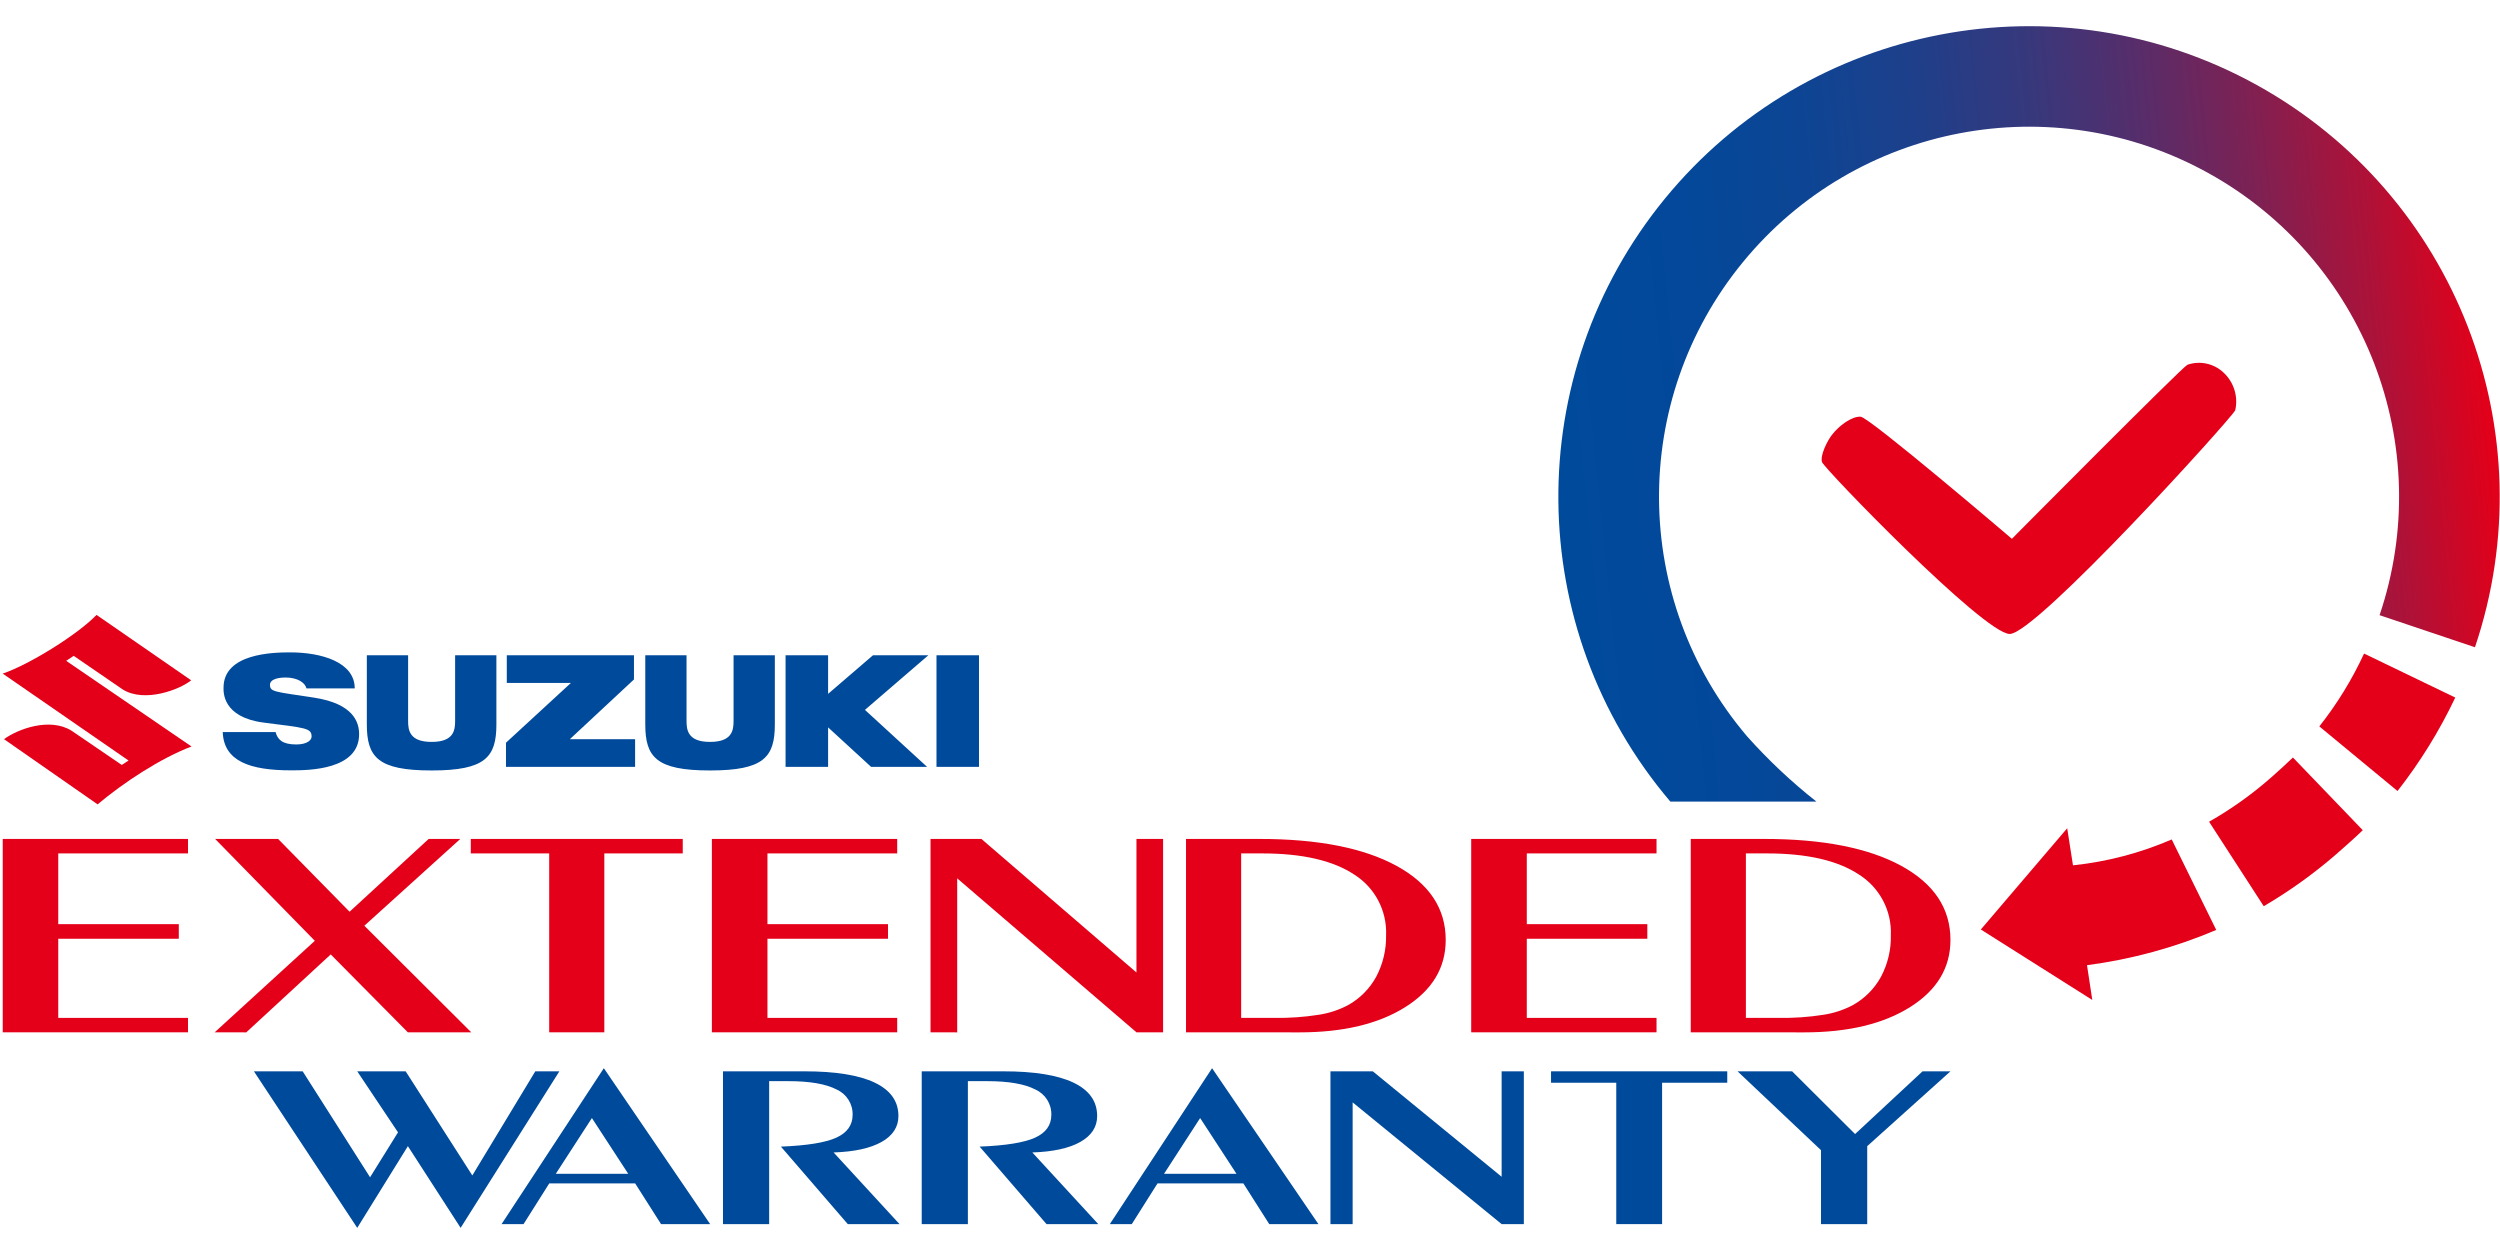 <svg xmlns="http://www.w3.org/2000/svg" xmlns:xlink="http://www.w3.org/1999/xlink" width="172pt" height="86pt" viewBox="0 0 172 86"><defs><linearGradient id="linear0" gradientUnits="userSpaceOnUse" x1="-0.006" y1="0.533" x2="0.992" y2="0.448" gradientTransform="matrix(64.75,0,0,52.977,107.215,2.172)"><stop offset="0" style="stop-color:rgb(0%,29.02%,61.176%);stop-opacity:1;"></stop><stop offset="0.162" style="stop-color:rgb(1.176%,28.235%,60.392%);stop-opacity:1;"></stop><stop offset="0.298" style="stop-color:rgb(5.098%,27.059%,58.039%);stop-opacity:1;"></stop><stop offset="0.424" style="stop-color:rgb(12.157%,24.706%,54.118%);stop-opacity:1;"></stop><stop offset="0.544" style="stop-color:rgb(21.569%,21.961%,48.627%);stop-opacity:1;"></stop><stop offset="0.66" style="stop-color:rgb(34.118%,17.647%,41.569%);stop-opacity:1;"></stop><stop offset="0.774" style="stop-color:rgb(49.412%,12.941%,32.549%);stop-opacity:1;"></stop><stop offset="0.884" style="stop-color:rgb(67.451%,7.059%,22.353%);stop-opacity:1;"></stop><stop offset="0.991" style="stop-color:rgb(87.843%,0.392%,10.588%);stop-opacity:1;"></stop><stop offset="1" style="stop-color:rgb(89.804%,0%,9.804%);stop-opacity:1;"></stop></linearGradient></defs><g id="surface1"><path style=" stroke:none;fill-rule:nonzero;fill:rgb(0%,29.02%,61.176%);fill-opacity:1;" d="M 43.617 46.746 L 43.617 45.082 L 34.867 45.082 L 34.867 46.988 L 39.277 46.988 L 34.812 51.098 L 34.812 52.762 L 43.695 52.762 L 43.695 50.855 L 39.207 50.855 Z M 64.43 45.082 L 64.43 52.762 L 67.355 52.762 L 67.355 45.082 Z M 60.062 45.082 L 56.973 47.738 L 56.973 45.082 L 54.047 45.082 L 54.047 52.762 L 56.973 52.762 L 56.973 50.043 L 59.934 52.762 L 63.785 52.762 L 59.508 48.84 L 63.871 45.082 Z M 50.469 49.609 C 50.469 50.246 50.367 51.043 48.852 51.043 C 47.336 51.043 47.234 50.246 47.234 49.609 L 47.234 45.082 L 44.395 45.082 L 44.395 49.832 C 44.395 52.09 45.145 53.008 48.852 53.008 C 52.559 53.008 53.309 52.09 53.309 49.832 L 53.309 45.082 L 50.469 45.082 Z M 31.312 49.609 C 31.312 50.246 31.215 51.043 29.695 51.043 C 28.18 51.043 28.078 50.246 28.078 49.609 L 28.078 45.082 L 25.238 45.082 L 25.238 49.832 C 25.238 52.09 25.988 53.008 29.695 53.008 C 33.402 53.008 34.152 52.09 34.152 49.832 L 34.152 45.082 L 31.312 45.082 Z M 21.574 47.992 C 18.812 47.574 18.574 47.605 18.574 47.094 C 18.574 46.828 18.926 46.613 19.645 46.613 C 20.488 46.613 21.004 46.984 21.082 47.363 L 24.406 47.363 C 24.406 45.543 22.098 44.883 19.961 44.883 C 18.789 44.883 15.379 44.949 15.379 47.312 C 15.379 47.59 15.285 49.344 18.141 49.715 C 21.012 50.082 21.438 50.082 21.438 50.676 C 21.438 50.941 21.098 51.219 20.383 51.219 C 19.445 51.219 19.102 50.898 18.961 50.367 L 15.324 50.367 C 15.398 52.387 17.215 53 20.039 53 C 21.227 53 24.707 52.977 24.707 50.516 C 24.707 49.758 24.395 48.418 21.574 47.992 Z M 21.574 47.992 "></path><path style=" stroke:none;fill-rule:nonzero;fill:rgb(89.804%,0%,9.804%);fill-opacity:1;" d="M 13.152 46.805 C 12.355 47.453 9.949 48.363 8.453 47.441 L 5.07 45.121 L 4.555 45.465 L 13.176 51.359 C 11.027 52.172 8.484 53.852 6.715 55.34 L 0.277 50.855 C 1.223 50.156 3.422 49.34 4.918 50.27 L 8.379 52.629 L 8.844 52.324 L 0.188 46.344 C 2.016 45.723 5.359 43.648 6.641 42.305 L 13.152 46.805 "></path><path style=" stroke:none;fill-rule:nonzero;fill:rgb(89.804%,0%,9.804%);fill-opacity:1;" d="M 0.188 71.023 L 0.188 57.719 L 12.934 57.719 L 12.934 58.715 L 4.008 58.715 L 4.008 63.582 L 12.301 63.582 L 12.301 64.586 L 4.008 64.586 L 4.008 70.031 L 12.934 70.031 L 12.934 71.023 Z M 0.188 71.023 "></path><path style=" stroke:none;fill-rule:nonzero;fill:rgb(89.804%,0%,9.804%);fill-opacity:1;" d="M 14.77 71.023 L 21.66 64.727 L 14.801 57.719 L 19.133 57.719 L 24.051 62.727 L 29.492 57.719 L 31.668 57.719 L 25.066 63.691 L 32.422 71.023 L 28.059 71.023 L 22.754 65.664 L 16.941 71.027 Z M 14.77 71.023 "></path><path style=" stroke:none;fill-rule:nonzero;fill:rgb(89.804%,0%,9.804%);fill-opacity:1;" d="M 37.785 71.023 L 37.785 58.715 L 32.391 58.715 L 32.391 57.719 L 46.973 57.719 L 46.973 58.715 L 41.578 58.715 L 41.578 71.023 Z M 37.785 71.023 "></path><path style=" stroke:none;fill-rule:nonzero;fill:rgb(89.804%,0%,9.804%);fill-opacity:1;" d="M 48.977 71.023 L 48.977 57.719 L 61.727 57.719 L 61.727 58.715 L 52.801 58.715 L 52.801 63.582 L 61.094 63.582 L 61.094 64.586 L 52.801 64.586 L 52.801 70.031 L 61.727 70.031 L 61.727 71.023 Z M 48.977 71.023 "></path><path style=" stroke:none;fill-rule:nonzero;fill:rgb(89.804%,0%,9.804%);fill-opacity:1;" d="M 64.02 71.023 L 64.02 57.719 L 67.52 57.719 L 78.188 66.906 L 78.188 57.719 L 80.02 57.719 L 80.02 71.023 L 78.188 71.023 L 65.855 60.43 L 65.855 71.027 Z M 64.02 71.023 "></path><path style=" stroke:none;fill-rule:nonzero;fill:rgb(89.804%,0%,9.804%);fill-opacity:1;" d="M 81.598 71.023 L 81.598 57.719 L 86.652 57.719 C 90.672 57.719 93.812 58.336 96.074 59.566 C 98.332 60.801 99.465 62.5 99.465 64.668 C 99.465 66.578 98.543 68.117 96.695 69.281 C 94.852 70.445 92.418 71.027 89.398 71.027 Z M 85.391 58.715 L 85.391 70.031 L 87.656 70.031 C 88.684 70.047 89.715 69.977 90.73 69.816 C 91.434 69.711 92.113 69.484 92.742 69.156 C 93.562 68.699 94.234 68.023 94.684 67.199 C 95.148 66.32 95.383 65.336 95.363 64.34 C 95.43 62.656 94.594 61.066 93.168 60.168 C 91.703 59.199 89.594 58.715 86.84 58.715 Z M 85.391 58.715 "></path><path style=" stroke:none;fill-rule:nonzero;fill:rgb(89.804%,0%,9.804%);fill-opacity:1;" d="M 101.219 71.023 L 101.219 57.719 L 113.969 57.719 L 113.969 58.715 L 105.043 58.715 L 105.043 63.582 L 113.336 63.582 L 113.336 64.586 L 105.043 64.586 L 105.043 70.031 L 113.969 70.031 L 113.969 71.023 Z M 101.219 71.023 "></path><path style=" stroke:none;fill-rule:nonzero;fill:rgb(89.804%,0%,9.804%);fill-opacity:1;" d="M 116.324 71.023 L 116.324 57.719 L 121.383 57.719 C 125.398 57.719 128.539 58.336 130.801 59.566 C 133.062 60.801 134.191 62.5 134.191 64.668 C 134.191 66.578 133.27 68.117 131.426 69.281 C 129.582 70.445 127.148 71.027 124.129 71.027 Z M 120.117 58.715 L 120.117 70.031 L 122.383 70.031 C 123.414 70.047 124.441 69.977 125.457 69.816 C 126.16 69.711 126.84 69.484 127.469 69.156 C 128.289 68.699 128.965 68.023 129.414 67.199 C 129.879 66.32 130.113 65.336 130.09 64.34 C 130.16 62.656 129.32 61.066 127.895 60.168 C 126.43 59.199 124.32 58.715 121.566 58.715 Z M 120.117 58.715 "></path><path style=" stroke:none;fill-rule:nonzero;fill:rgb(0%,29.02%,61.176%);fill-opacity:1;" d="M 31.691 84.477 L 28.062 78.855 L 24.578 84.477 L 17.469 73.707 L 20.824 73.707 L 25.461 80.996 L 27.383 77.906 L 24.578 73.707 L 27.91 73.707 L 32.496 80.871 L 36.828 73.707 L 38.484 73.707 Z M 31.691 84.477 "></path><path style=" stroke:none;fill-rule:nonzero;fill:rgb(0%,29.02%,61.176%);fill-opacity:1;" d="M 34.508 84.219 L 41.543 73.492 L 48.859 84.219 L 45.48 84.219 L 43.699 81.418 L 37.789 81.418 L 36.02 84.219 Z M 38.238 80.758 L 43.223 80.758 L 40.723 76.922 Z M 38.238 80.758 "></path><path style=" stroke:none;fill-rule:nonzero;fill:rgb(0%,29.02%,61.176%);fill-opacity:1;" d="M 49.742 84.219 L 49.742 73.707 L 55.355 73.707 C 57.48 73.707 59.09 73.965 60.18 74.484 C 61.27 75.004 61.812 75.77 61.812 76.781 C 61.812 77.535 61.426 78.129 60.652 78.566 C 59.879 79 58.781 79.242 57.352 79.289 L 61.887 84.219 L 58.328 84.219 L 53.727 78.887 C 55.527 78.816 56.801 78.609 57.543 78.27 C 58.285 77.93 58.66 77.406 58.66 76.703 C 58.68 75.949 58.242 75.262 57.559 74.957 C 56.82 74.574 55.711 74.383 54.227 74.383 L 52.918 74.383 L 52.918 84.219 Z M 49.742 84.219 "></path><path style=" stroke:none;fill-rule:nonzero;fill:rgb(0%,29.02%,61.176%);fill-opacity:1;" d="M 63.414 84.219 L 63.414 73.707 L 69.027 73.707 C 71.152 73.707 72.762 73.965 73.852 74.484 C 74.941 75.004 75.484 75.77 75.484 76.781 C 75.484 77.535 75.098 78.129 74.324 78.566 C 73.551 79 72.453 79.242 71.023 79.289 L 75.562 84.219 L 72 84.219 L 67.398 78.887 C 69.199 78.816 70.473 78.609 71.215 78.27 C 71.961 77.93 72.332 77.406 72.332 76.703 C 72.352 75.949 71.914 75.262 71.23 74.957 C 70.496 74.574 69.387 74.383 67.898 74.383 L 66.59 74.383 L 66.59 84.219 Z M 63.414 84.219 "></path><path style=" stroke:none;fill-rule:nonzero;fill:rgb(0%,29.02%,61.176%);fill-opacity:1;" d="M 76.355 84.219 L 83.391 73.492 L 90.707 84.219 L 87.324 84.219 L 85.543 81.418 L 79.637 81.418 L 77.867 84.219 Z M 80.086 80.758 L 85.07 80.758 L 82.57 76.922 Z M 80.086 80.758 "></path><path style=" stroke:none;fill-rule:nonzero;fill:rgb(0%,29.02%,61.176%);fill-opacity:1;" d="M 91.535 84.219 L 91.535 73.707 L 94.449 73.707 L 103.312 80.961 L 103.312 73.707 L 104.84 73.707 L 104.84 84.219 L 103.312 84.219 L 93.062 75.844 L 93.062 84.219 Z M 91.535 84.219 "></path><path style=" stroke:none;fill-rule:nonzero;fill:rgb(0%,29.02%,61.176%);fill-opacity:1;" d="M 111.199 84.219 L 111.199 74.492 L 106.711 74.492 L 106.711 73.707 L 118.836 73.707 L 118.836 74.492 L 114.352 74.492 L 114.352 84.219 Z M 111.199 84.219 "></path><path style=" stroke:none;fill-rule:nonzero;fill:rgb(0%,29.02%,61.176%);fill-opacity:1;" d="M 125.285 84.219 L 125.285 79.133 L 119.543 73.707 L 123.297 73.707 L 127.629 78.023 L 132.27 73.707 L 134.191 73.707 L 128.465 78.855 L 128.465 84.219 Z M 125.285 84.219 "></path><path style=" stroke:none;fill-rule:nonzero;fill:rgb(89.804%,0%,9.804%);fill-opacity:1;" d="M 125.355 31.793 C 125.211 31.34 125.711 30.344 126.023 29.938 C 126.52 29.281 127.402 28.637 128.008 28.668 C 128.609 28.699 138.418 37.07 138.418 37.07 C 138.418 37.07 150.09 25.301 150.496 25.094 C 151.352 24.801 152.301 25.004 152.961 25.617 C 153.684 26.277 154 27.27 153.785 28.223 C 153.621 28.688 140.059 43.656 138.262 43.617 C 136.465 43.578 125.504 32.242 125.355 31.793 Z M 125.355 31.793 "></path><path style=" stroke:none;fill-rule:nonzero;fill:url(#linear0);" d="M 114.918 55.148 C 104.789 43.227 104.633 25.77 114.543 13.668 C 124.453 1.566 141.598 -1.719 155.281 5.855 C 168.965 13.434 175.277 29.711 170.277 44.531 L 163.715 42.324 C 167.652 30.672 162.695 17.871 151.938 11.91 C 141.184 5.949 127.699 8.527 119.906 18.043 C 112.109 27.555 112.234 41.281 120.195 50.656 C 121.652 52.289 123.25 53.793 124.969 55.148 "></path><path style=" stroke:none;fill-rule:nonzero;fill:rgb(89.804%,0%,9.804%);fill-opacity:1;" d="M 155.746 62.348 L 151.984 56.535 C 153.512 55.668 154.941 54.645 156.258 53.488 C 156.758 53.043 157.273 52.582 157.754 52.117 L 162.559 57.117 C 161.973 57.684 161.352 58.227 160.738 58.766 C 159.188 60.109 157.52 61.309 155.746 62.348 Z M 155.746 62.348 "></path><path style=" stroke:none;fill-rule:nonzero;fill:rgb(89.804%,0%,9.804%);fill-opacity:1;" d="M 164.949 54.422 L 159.57 49.977 C 160.789 48.434 161.824 46.75 162.648 44.965 L 168.922 47.992 C 167.84 50.273 166.508 52.43 164.949 54.422 Z M 164.949 54.422 "></path><path style=" stroke:none;fill-rule:nonzero;fill:rgb(89.804%,0%,9.804%);fill-opacity:1;" d="M 152.477 63.98 L 149.414 57.754 C 147.254 58.688 144.961 59.289 142.621 59.535 L 142.223 56.984 L 136.281 63.949 L 143.949 68.797 L 143.586 66.406 C 146.645 66.004 149.637 65.188 152.477 63.98 Z M 152.477 63.98 "></path></g></svg>